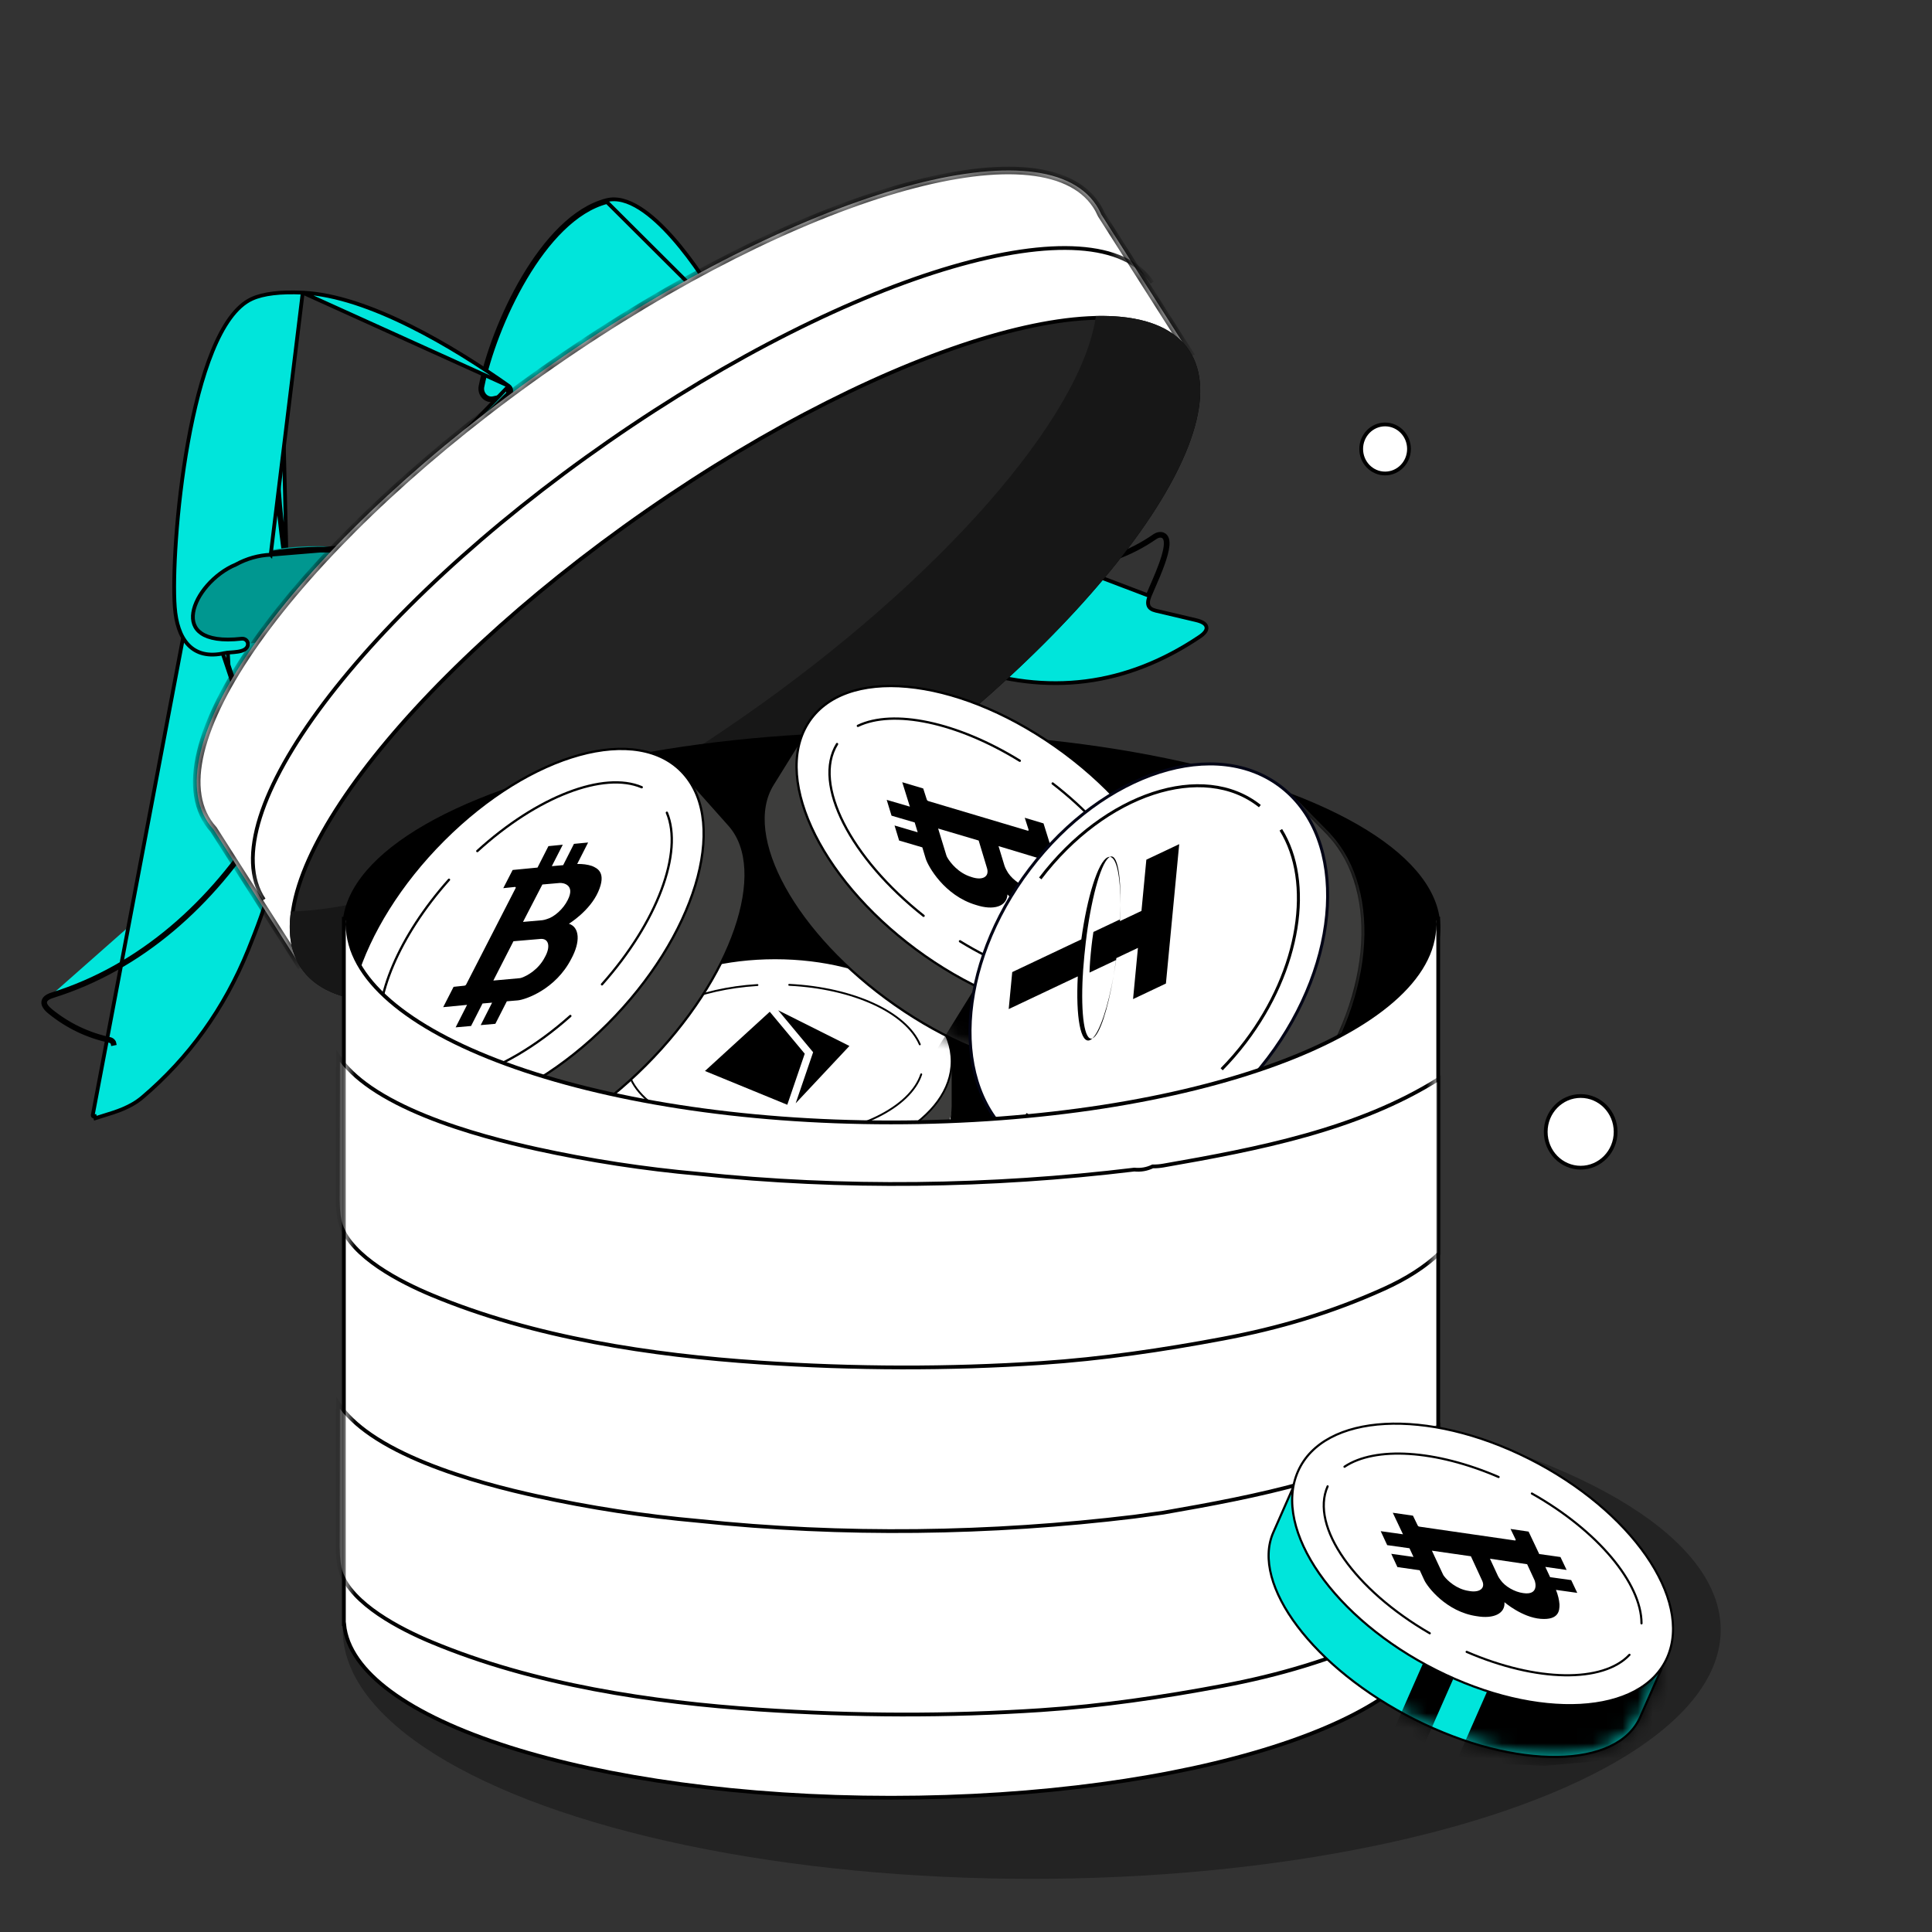 <svg width="128" height="128" viewBox="0 0 128 128" fill="none" xmlns="http://www.w3.org/2000/svg">
<rect x="0" y="0" width="128" height="128" fill="#333333" stroke="none"/>
<ellipse cx="68.355" cy="107.982" rx="45.646" ry="16.497" fill="#232323"/>
<path d="M14.359 30.465L14.365 30.456C14.63 30.079 15.536 28.858 16.456 27.726C16.915 27.159 17.38 26.613 17.771 26.204C17.966 26 18.145 25.828 18.297 25.704C18.373 25.642 18.445 25.591 18.51 25.553C18.573 25.518 18.64 25.489 18.705 25.484C18.762 25.478 18.817 25.495 18.861 25.53C18.905 25.564 18.935 25.613 18.952 25.663C18.969 25.714 18.975 25.77 18.972 25.825C18.968 25.879 18.956 25.934 18.934 25.985M14.359 30.465L6.171 73.741C6.113 73.933 6.151 74.006 6.284 73.961L6.318 74.083C6.318 74.083 6.318 74.083 6.318 74.083C6.479 74.031 6.642 73.981 6.805 73.931C7.715 73.653 8.646 73.368 9.426 72.707L9.426 72.707C12.524 70.077 14.864 66.819 16.444 62.934L16.333 62.886L16.444 62.934C16.978 61.62 17.617 59.94 18.095 58.188C18.573 56.437 18.893 54.605 18.782 52.989C18.733 52.27 18.789 51.625 18.945 51.052L18.945 51.052C20.031 47.029 19.735 44.201 19.241 39.467C19.208 39.147 19.174 38.818 19.139 38.48L19.139 38.48C19.063 37.745 18.97 37.013 18.878 36.281C18.567 33.808 18.256 31.339 18.561 28.803L18.563 28.786L18.561 28.77C18.435 27.807 18.559 26.879 18.934 25.985M14.359 30.465L14.354 30.476C12.213 35.007 13.493 39.626 15.025 44.099L15.025 44.099C16.093 47.208 16.933 50.321 17.548 53.438M14.359 30.465L15.14 44.053C16.209 47.168 17.052 50.287 17.667 53.41M18.934 25.985C18.934 25.985 18.934 25.985 18.934 25.985L18.823 25.935M18.934 25.985C18.934 25.985 18.934 25.985 18.934 25.985L18.823 25.935M18.823 25.935C18.838 25.899 18.848 25.859 18.85 25.819C18.853 25.779 18.848 25.741 18.837 25.709C18.826 25.676 18.809 25.65 18.787 25.633C18.765 25.616 18.74 25.608 18.713 25.611L19.018 38.496C18.942 37.768 18.85 37.04 18.759 36.311C18.447 33.834 18.133 31.344 18.44 28.79C18.311 27.803 18.439 26.852 18.823 25.935ZM3.462 65.872C3.297 65.923 3.16 65.986 3.06 66.063C2.957 66.142 2.884 66.244 2.868 66.371C2.852 66.495 2.895 66.615 2.969 66.725C3.042 66.836 3.153 66.95 3.296 67.066L3.297 67.066C4.469 68.014 5.787 68.646 7.25 68.961L7.251 68.961C7.288 68.969 7.324 68.984 7.356 69.004C7.387 69.025 7.413 69.05 7.432 69.077C7.45 69.104 7.461 69.131 7.466 69.157L7.586 69.132C7.578 69.085 7.559 69.04 7.53 69C7.502 68.959 7.465 68.923 7.421 68.895C7.377 68.867 7.328 68.847 7.277 68.836C5.832 68.525 4.531 67.9 3.372 66.964C2.82 66.515 2.861 66.192 3.494 65.994M3.462 65.872C3.462 65.872 3.462 65.872 3.462 65.872L3.494 65.994M3.462 65.872L3.494 65.994M3.462 65.872C9.3 64.05 14.029 59.81 17.369 54.428L17.37 54.428C17.459 54.285 17.521 54.124 17.552 53.954C17.583 53.784 17.581 53.609 17.548 53.438M3.494 65.994C9.366 64.162 14.118 59.899 17.471 54.497C17.57 54.339 17.638 54.162 17.672 53.975C17.706 53.789 17.704 53.596 17.667 53.41M17.548 53.438L17.667 53.41M17.548 53.438C17.548 53.438 17.548 53.438 17.548 53.438L17.667 53.41" fill="#00E5DB" stroke="black" stroke-width="0.25"/>
<path d="M32.687 26.38L32.715 26.502C33.24 26.381 33.897 26.246 34.641 26.093C36.417 25.729 38.689 25.263 40.846 24.64C42.378 24.197 43.859 23.674 45.072 23.047C46.282 22.422 47.243 21.686 47.712 20.81L47.712 20.809C47.757 20.725 47.779 20.63 47.778 20.533C47.777 20.437 47.753 20.342 47.707 20.257L47.707 20.256C47.152 19.233 45.955 17.323 44.565 15.751C43.871 14.965 43.124 14.259 42.38 13.791C41.639 13.325 40.882 13.084 40.179 13.266C38.025 13.822 36.136 15.928 34.694 18.359C33.248 20.797 32.233 23.596 31.838 25.59C31.813 25.715 31.818 25.845 31.852 25.968C31.887 26.09 31.95 26.203 32.036 26.294C32.123 26.385 32.231 26.453 32.35 26.489C32.469 26.526 32.595 26.53 32.716 26.502L32.687 26.38ZM32.687 26.38C33.217 26.258 33.877 26.122 34.623 25.969C38.919 25.088 46.067 23.622 47.602 20.751L40.211 13.387C36.003 14.472 32.744 21.656 31.961 25.615C31.939 25.721 31.943 25.83 31.972 25.934C32.002 26.037 32.055 26.131 32.127 26.208C32.199 26.284 32.288 26.34 32.386 26.37C32.484 26.4 32.588 26.403 32.687 26.38Z" fill="#00E5DB" stroke="black" stroke-width="0.25"/>
<path d="M12.699 40.743C12.7 36.378 19.778 35.994 22.219 36.244L17.337 42.493C16.361 42.743 12.699 43.243 12.699 40.743Z" fill="#009790"/>
<path d="M17.934 36.752L17.933 36.751C17.119 36.79 16.352 37.006 15.629 37.401L15.618 37.407L15.617 37.406C14.905 37.705 14.246 38.207 13.741 38.782C13.236 39.359 12.894 40 12.803 40.575C12.712 41.143 12.866 41.638 13.341 41.962C13.829 42.295 14.677 42.467 16.013 42.316L16.014 42.316C16.064 42.31 16.115 42.315 16.163 42.329C16.212 42.343 16.257 42.367 16.296 42.399C16.335 42.431 16.367 42.471 16.389 42.516C16.412 42.562 16.424 42.611 16.425 42.662L16.425 42.664C16.427 42.843 16.326 42.965 16.194 43.042C16.068 43.115 15.905 43.154 15.745 43.178C15.592 43.202 15.429 43.213 15.284 43.224L15.257 43.225C15.1 43.237 14.974 43.247 14.89 43.266L14.89 43.267C13.81 43.519 13.011 43.293 12.466 42.715C11.929 42.146 11.66 41.259 11.581 40.23C11.432 38.299 11.669 33.673 12.456 29.3C12.849 27.113 13.381 24.982 14.074 23.279C14.42 22.427 14.808 21.679 15.242 21.083C15.675 20.488 16.158 20.039 16.697 19.795L16.697 19.795C17.454 19.453 18.578 19.322 20.056 19.389L17.934 36.752ZM17.934 36.752L17.947 36.749M17.934 36.752L17.947 36.749M17.947 36.749C19.579 36.491 21.223 36.416 22.877 36.526L22.879 36.526C22.968 36.53 23.059 36.509 23.145 36.47C23.231 36.43 23.313 36.372 23.387 36.301L23.387 36.3M17.947 36.749L23.387 36.3M23.3 36.211C23.235 36.274 23.164 36.323 23.093 36.356C23.021 36.389 22.951 36.404 22.885 36.401C21.221 36.291 19.569 36.366 17.928 36.626L23.3 36.211ZM23.3 36.211L33.663 26.083M23.3 36.211L33.663 26.083M23.387 36.3L33.749 26.173C33.749 26.173 33.75 26.173 33.75 26.173C33.791 26.133 33.823 26.084 33.843 26.031C33.864 25.977 33.872 25.919 33.868 25.862C33.864 25.804 33.848 25.748 33.82 25.698C33.792 25.648 33.754 25.604 33.707 25.571M23.387 36.3L33.707 25.571M33.707 25.571C31.892 24.286 29.57 22.791 27.158 21.593C24.749 20.395 22.24 19.488 20.056 19.389L33.707 25.571ZM33.663 26.083C33.691 26.056 33.713 26.023 33.727 25.986C33.741 25.95 33.746 25.91 33.744 25.87C33.741 25.831 33.73 25.793 33.711 25.758C33.692 25.724 33.666 25.695 33.635 25.673L33.663 26.083Z" fill="#00E5DB" stroke="black" stroke-width="0.25"/>
<path d="M71.113 37.566C73.084 37.4 74.897 36.746 76.551 35.607C76.63 35.553 76.713 35.517 76.795 35.502C76.876 35.487 76.953 35.494 77.018 35.522C77.64 35.79 76.776 37.764 76.278 38.9C76.183 39.117 76.102 39.303 76.047 39.441L71.113 37.566ZM76.1 40.143C76.036 39.998 76.043 39.786 76.163 39.487C76.215 39.355 76.295 39.173 76.389 38.959C76.591 38.498 76.857 37.889 77.057 37.32C77.204 36.902 77.321 36.491 77.352 36.16C77.367 35.995 77.362 35.84 77.323 35.71C77.282 35.577 77.202 35.465 77.068 35.407L77.068 35.407L77.067 35.407C76.976 35.368 76.874 35.361 76.772 35.379C76.671 35.398 76.571 35.441 76.481 35.504L76.48 35.504C74.844 36.631 73.052 37.277 71.102 37.442L71.102 37.442C70.988 37.452 70.882 37.469 70.791 37.494C70.704 37.519 70.623 37.552 70.566 37.6C70.565 37.6 70.565 37.601 70.565 37.601L63.679 43.324L63.679 43.324C63.59 43.399 63.519 43.475 63.475 43.555C63.429 43.637 63.408 43.727 63.432 43.82C63.455 43.91 63.516 43.982 63.592 44.039C63.668 44.095 63.767 44.142 63.883 44.183C69.414 46.112 74.61 45.451 79.46 42.199L79.461 42.199C79.62 42.092 79.745 41.986 79.826 41.882C79.907 41.778 79.956 41.659 79.929 41.534C79.902 41.411 79.809 41.32 79.693 41.253C79.576 41.184 79.419 41.129 79.226 41.084L79.226 41.084L76.575 40.459L76.575 40.459C76.305 40.395 76.161 40.283 76.1 40.143Z" fill="#00E5DB" stroke="black" stroke-width="0.25"/>
<mask id="path-7-inside-1_623_19020" fill="white">
<path fill-rule="evenodd" clip-rule="evenodd" d="M14.148 54.958L19.814 63.844L25.135 58.752L23.782 56.304C30.733 54.944 40.23 50.584 49.772 43.955C58.287 38.04 65.148 31.491 69.23 25.808L69.778 26.864L78.785 23.37L72.963 14.213C72.867 13.993 72.753 13.783 72.621 13.583C68.988 8.1 52.868 12.807 36.616 24.098C20.364 35.388 10.134 48.986 13.767 54.47C13.882 54.643 14.009 54.806 14.148 54.958Z"/>
</mask>
<path fill-rule="evenodd" clip-rule="evenodd" d="M14.148 54.958L19.814 63.844L25.135 58.752L23.782 56.304C30.733 54.944 40.23 50.584 49.772 43.955C58.287 38.04 65.148 31.491 69.23 25.808L69.778 26.864L78.785 23.37L72.963 14.213C72.867 13.993 72.753 13.783 72.621 13.583C68.988 8.1 52.868 12.807 36.616 24.098C20.364 35.388 10.134 48.986 13.767 54.47C13.882 54.643 14.009 54.806 14.148 54.958Z" fill="white"/>
<path d="M19.814 63.844L19.983 64.026L19.766 64.234L19.606 63.983L19.814 63.844ZM14.148 54.958L14.331 54.786L14.345 54.801L14.357 54.819L14.148 54.958ZM25.135 58.752L25.352 58.627L25.446 58.798L25.303 58.934L25.135 58.752ZM23.782 56.304L23.566 56.43L23.396 56.124L23.739 56.057L23.782 56.304ZM49.772 43.955L49.634 43.748L49.772 43.955ZM69.23 25.808L69.03 25.662L69.265 25.334L69.449 25.688L69.23 25.808ZM69.778 26.864L69.864 27.099L69.659 27.178L69.558 26.984L69.778 26.864ZM78.785 23.37L78.995 23.231L79.161 23.492L78.871 23.605L78.785 23.37ZM72.963 14.213L72.754 14.352L72.744 14.336L72.736 14.318L72.963 14.213ZM72.621 13.583L72.415 13.726L72.415 13.726L72.621 13.583ZM36.616 24.098L36.478 23.891L36.616 24.098ZM13.767 54.47L13.974 54.327L13.974 54.327L13.767 54.47ZM19.606 63.983L13.939 55.097L14.357 54.819L20.023 63.705L19.606 63.983ZM25.303 58.934L19.983 64.026L19.646 63.662L24.966 58.57L25.303 58.934ZM23.999 56.178L25.352 58.627L24.918 58.878L23.566 56.43L23.999 56.178ZM23.739 56.057C30.644 54.706 40.108 50.366 49.634 43.748L49.91 44.162C40.351 50.803 30.822 55.182 23.826 56.551L23.739 56.057ZM49.634 43.748C58.132 37.844 64.97 31.315 69.03 25.662L69.429 25.954C65.327 31.668 58.441 38.236 49.91 44.162L49.634 43.748ZM69.449 25.688L69.998 26.744L69.558 26.984L69.01 25.928L69.449 25.688ZM69.693 26.629L78.7 23.134L78.871 23.605L69.864 27.099L69.693 26.629ZM78.576 23.508L72.754 14.352L73.172 14.075L78.995 23.231L78.576 23.508ZM72.736 14.318C72.646 14.111 72.539 13.913 72.415 13.726L72.828 13.44C72.968 13.652 73.089 13.875 73.19 14.109L72.736 14.318ZM72.415 13.726C71.566 12.445 69.968 11.727 67.728 11.576C65.492 11.425 62.659 11.845 59.416 12.792C52.933 14.685 44.864 18.671 36.754 24.305L36.478 23.891C44.62 18.234 52.738 14.22 59.285 12.308C62.558 11.353 65.453 10.918 67.768 11.074C70.081 11.229 71.86 11.979 72.828 13.44L72.415 13.726ZM36.754 24.305C28.644 29.939 22.046 36.143 17.931 41.612C15.873 44.348 14.445 46.888 13.755 49.072C13.064 51.259 13.125 53.046 13.974 54.327L13.56 54.612C12.592 53.151 12.57 51.182 13.283 48.925C13.997 46.664 15.461 44.071 17.538 41.31C21.694 35.787 28.336 29.547 36.478 23.891L36.754 24.305ZM13.974 54.327C14.081 54.489 14.2 54.642 14.331 54.786L13.964 55.131C13.817 54.969 13.682 54.796 13.56 54.612L13.974 54.327Z" fill="black" mask="url(#path-7-inside-1_623_19020)"/>
<mask id="mask0_623_19020" style="mask-type:alpha" maskUnits="userSpaceOnUse" x="13" y="11" width="66" height="53">
<mask id="path-9-inside-2_623_19020" fill="white">
<path fill-rule="evenodd" clip-rule="evenodd" d="M14.148 54.958L19.814 63.844L25.135 58.752L23.782 56.304C30.733 54.944 40.23 50.584 49.772 43.955C58.287 38.04 65.148 31.491 69.23 25.808L69.778 26.863L78.785 23.369L72.963 14.213C72.867 13.993 72.753 13.783 72.621 13.583C68.988 8.1 52.868 12.807 36.616 24.098C20.364 35.388 10.134 48.986 13.767 54.47C13.882 54.643 14.009 54.805 14.148 54.958Z"/>
</mask>
<path fill-rule="evenodd" clip-rule="evenodd" d="M14.148 54.958L19.814 63.844L25.135 58.752L23.782 56.304C30.733 54.944 40.23 50.584 49.772 43.955C58.287 38.04 65.148 31.491 69.23 25.808L69.778 26.863L78.785 23.369L72.963 14.213C72.867 13.993 72.753 13.783 72.621 13.583C68.988 8.1 52.868 12.807 36.616 24.098C20.364 35.388 10.134 48.986 13.767 54.47C13.882 54.643 14.009 54.805 14.148 54.958Z" fill="white"/>
<path d="M19.814 63.844L19.983 64.026L19.766 64.234L19.606 63.983L19.814 63.844ZM14.148 54.958L14.331 54.786L14.345 54.801L14.357 54.819L14.148 54.958ZM25.135 58.752L25.352 58.627L25.446 58.798L25.303 58.934L25.135 58.752ZM23.782 56.304L23.566 56.43L23.396 56.124L23.739 56.057L23.782 56.304ZM49.772 43.955L49.634 43.748L49.772 43.955ZM69.23 25.808L69.03 25.662L69.265 25.334L69.449 25.688L69.23 25.808ZM69.778 26.863L69.864 27.099L69.659 27.178L69.558 26.983L69.778 26.863ZM78.785 23.369L78.995 23.231L79.161 23.492L78.871 23.605L78.785 23.369ZM72.963 14.213L72.754 14.352L72.743 14.336L72.736 14.318L72.963 14.213ZM72.621 13.583L72.415 13.726L72.415 13.726L72.621 13.583ZM36.616 24.098L36.478 23.891L36.616 24.098ZM13.767 54.47L13.974 54.327L13.974 54.327L13.767 54.47ZM19.606 63.983L13.939 55.097L14.357 54.819L20.023 63.705L19.606 63.983ZM25.303 58.934L19.983 64.026L19.646 63.662L24.966 58.57L25.303 58.934ZM23.999 56.178L25.352 58.627L24.918 58.878L23.566 56.43L23.999 56.178ZM23.739 56.057C30.644 54.706 40.108 50.365 49.634 43.748L49.91 44.162C40.351 50.803 30.822 55.182 23.826 56.551L23.739 56.057ZM49.634 43.748C58.132 37.844 64.97 31.315 69.03 25.662L69.429 25.954C65.327 31.668 58.441 38.235 49.91 44.162L49.634 43.748ZM69.449 25.688L69.998 26.743L69.558 26.983L69.01 25.928L69.449 25.688ZM69.693 26.628L78.7 23.134L78.871 23.605L69.864 27.099L69.693 26.628ZM78.576 23.508L72.754 14.352L73.172 14.074L78.995 23.231L78.576 23.508ZM72.736 14.318C72.646 14.11 72.539 13.913 72.415 13.726L72.828 13.44C72.968 13.652 73.089 13.875 73.19 14.109L72.736 14.318ZM72.415 13.726C71.566 12.445 69.968 11.727 67.728 11.576C65.492 11.425 62.659 11.845 59.416 12.792C52.933 14.685 44.864 18.671 36.754 24.305L36.478 23.891C44.62 18.234 52.738 14.22 59.285 12.308C62.558 11.352 65.453 10.918 67.768 11.074C70.081 11.229 71.86 11.979 72.828 13.44L72.415 13.726ZM36.754 24.305C28.644 29.939 22.046 36.143 17.931 41.612C15.873 44.348 14.445 46.888 13.755 49.072C13.064 51.259 13.125 53.046 13.974 54.327L13.56 54.612C12.592 53.151 12.57 51.182 13.283 48.925C13.997 46.664 15.461 44.071 17.538 41.31C21.694 35.787 28.336 29.547 36.478 23.891L36.754 24.305ZM13.974 54.327C14.081 54.489 14.2 54.642 14.331 54.786L13.964 55.131C13.817 54.969 13.682 54.796 13.56 54.612L13.974 54.327Z" fill="black" mask="url(#path-9-inside-2_623_19020)"/>
</mask>
<g mask="url(#mask0_623_19020)">
<path d="M76.338 18.719C72.706 13.235 56.586 17.943 40.334 29.233C24.081 40.524 13.851 54.122 17.484 59.605" stroke="black" stroke-width="0.25"/>
</g>
<path d="M78.681 23.289C77.803 21.964 76.159 21.238 73.901 21.085C71.645 20.933 68.797 21.357 65.546 22.306C59.047 24.204 50.966 28.197 42.848 33.836C34.73 39.476 28.12 45.689 23.995 51.172C21.933 53.914 20.496 56.467 19.8 58.67C19.103 60.875 19.155 62.707 20.033 64.033C20.911 65.358 22.555 66.084 24.813 66.237C27.069 66.389 29.917 65.965 33.167 65.016C39.667 63.118 47.748 59.125 55.866 53.486C63.984 47.846 70.594 41.633 74.718 36.15C76.781 33.408 78.218 30.855 78.914 28.652C79.611 26.447 79.559 24.615 78.681 23.289Z" fill="#232323"/>
<path d="M78.681 23.289C77.803 21.964 76.159 21.238 73.901 21.085C71.645 20.933 68.797 21.357 65.546 22.306C59.047 24.204 50.966 28.197 42.848 33.836C34.73 39.476 28.12 45.689 23.995 51.172C21.933 53.914 20.496 56.467 19.8 58.67C19.103 60.875 19.155 62.707 20.033 64.033C20.911 65.358 22.555 66.084 24.813 66.237C27.069 66.389 29.917 65.965 33.167 65.016C39.667 63.118 47.748 59.125 55.866 53.486C63.984 47.846 70.594 41.633 74.718 36.15C76.781 33.408 78.218 30.855 78.914 28.652C79.611 26.447 79.559 24.615 78.681 23.289Z" fill="#232323"/>
<path d="M78.681 23.289C77.803 21.964 76.159 21.238 73.901 21.085C71.645 20.933 68.797 21.357 65.546 22.306C59.047 24.204 50.966 28.197 42.848 33.836C34.73 39.476 28.12 45.689 23.995 51.172C21.933 53.914 20.496 56.467 19.8 58.67C19.103 60.875 19.155 62.707 20.033 64.033C20.911 65.358 22.555 66.084 24.813 66.237C27.069 66.389 29.917 65.965 33.167 65.016C39.667 63.118 47.748 59.125 55.866 53.486C63.984 47.846 70.594 41.633 74.718 36.15C76.781 33.408 78.218 30.855 78.914 28.652C79.611 26.447 79.559 24.615 78.681 23.289Z" fill="#232323"/>
<path d="M78.681 23.289C77.803 21.964 76.159 21.238 73.901 21.085C71.645 20.933 68.797 21.357 65.546 22.306C59.047 24.204 50.966 28.197 42.848 33.836C34.73 39.476 28.12 45.689 23.995 51.172C21.933 53.914 20.496 56.467 19.8 58.67C19.103 60.875 19.155 62.707 20.033 64.033C20.911 65.358 22.555 66.084 24.813 66.237C27.069 66.389 29.917 65.965 33.167 65.016C39.667 63.118 47.748 59.125 55.866 53.486C63.984 47.846 70.594 41.633 74.718 36.15C76.781 33.408 78.218 30.855 78.914 28.652C79.611 26.447 79.559 24.615 78.681 23.289Z" stroke="black" stroke-width="0.25"/>
<path fill-rule="evenodd" clip-rule="evenodd" d="M72.607 20.933C75.544 20.866 77.71 21.597 78.784 23.218C82.417 28.701 72.187 42.299 55.935 53.59C39.683 64.88 23.563 69.588 19.93 64.105C19.272 63.112 19.069 61.853 19.273 60.39C26.272 60.23 37.654 55.543 49.101 47.591C62.411 38.345 71.681 27.551 72.607 20.933Z" fill="#171717"/>
<ellipse cx="59.056" cy="61.49" rx="36.371" ry="12.998" fill="black"/>
<path d="M107.04 74.987C107.04 76.302 106 77.362 104.724 77.362C103.448 77.362 102.408 76.302 102.408 74.987C102.408 73.673 103.448 72.613 104.724 72.613C106 72.613 107.04 73.673 107.04 74.987Z" fill="white" stroke="black" stroke-width="0.25"/>
<path d="M93.35 29.745C93.35 30.646 92.638 31.37 91.766 31.37C90.894 31.37 90.182 30.646 90.182 29.745C90.182 28.845 90.894 28.12 91.766 28.12C92.638 28.12 93.35 28.845 93.35 29.745Z" fill="white" stroke="black" stroke-width="0.25"/>
<path d="M66.108 53.491C66.108 54.017 65.692 54.441 65.181 54.441C64.671 54.441 64.255 54.017 64.255 53.491C64.255 52.965 64.671 52.541 65.181 52.541C65.692 52.541 66.108 52.965 66.108 53.491Z" fill="white" stroke="black" stroke-width="0.1"/>
<path d="M39.656 77.952C39.656 81.536 44.867 84.523 51.353 84.523C57.839 84.523 63.049 81.536 63.049 77.952V74.606H39.656V77.952Z" fill="black"/>
<path d="M39.768 76.788C39.768 80.135 44.953 82.924 51.409 82.924C57.865 82.924 63.05 80.135 63.05 76.788V73.664H39.768V76.788Z" fill="black"/>
<mask id="mask1_623_19020" style="mask-type:luminance" maskUnits="userSpaceOnUse" x="39" y="73" width="25" height="10">
<path d="M39.766 76.789C39.766 80.136 44.951 82.925 51.407 82.925C57.863 82.925 63.048 80.136 63.048 76.789V73.666H39.766V76.789Z" fill="white"/>
</mask>
<g mask="url(#mask1_623_19020)">
<path d="M54.584 78.686V84.04L59.241 81.921L64.215 78.797L63.791 71.323L61.04 72.884L54.584 78.686Z" fill="black"/>
</g>
<mask id="mask2_623_19020" style="mask-type:luminance" maskUnits="userSpaceOnUse" x="39" y="73" width="25" height="10">
<path d="M39.766 76.789C39.766 80.136 44.951 82.925 51.407 82.925C57.863 82.925 63.048 80.136 63.048 76.789V73.666H39.766V76.789Z" fill="white"/>
</mask>
<g mask="url(#mask2_623_19020)">
<path d="M52.465 79.243V83.817H50.56V78.797L52.465 79.243Z" fill="black"/>
</g>
<path d="M39.768 76.788C39.768 80.135 44.953 82.924 51.409 82.924C57.865 82.924 63.05 80.135 63.05 76.788V73.664H39.768V76.788Z" stroke="black" stroke-width="0.124" stroke-miterlimit="10" stroke-linecap="round" stroke-linejoin="round"/>
<path d="M51.353 80.619C57.812 80.619 63.049 77.566 63.049 73.801C63.049 70.035 57.812 66.983 51.353 66.983C44.893 66.983 39.656 70.035 39.656 73.801C39.656 77.566 44.893 80.619 51.353 80.619Z" fill="white" stroke="black" stroke-width="0.124" stroke-miterlimit="10" stroke-linecap="round" stroke-linejoin="round"/>
<path d="M41.527 73.801C41.527 76.403 45.308 78.549 50.183 78.848M60.94 72.685C60.023 70.568 56.552 68.95 52.288 68.741M50.183 68.754C46.277 68.994 43.075 70.418 41.955 72.313M52.522 78.848C56.843 78.583 60.304 76.867 61.035 74.669" stroke="black" stroke-width="0.124" stroke-miterlimit="10" stroke-linecap="round" stroke-linejoin="round"/>
<path d="M47.254 73.513C47.185 73.537 47.145 73.551 47.087 73.502L46.631 73.129L45.515 73.517L46.53 74.363L45.299 74.796L45.951 75.348L47.182 74.915L47.587 75.259L46.358 75.691L46.977 76.216L48.209 75.784L48.674 76.18C48.986 76.442 50.528 77.234 52.209 76.648C52.677 76.5 53.043 76.274 53.249 76.007C53.454 75.741 53.487 75.449 53.341 75.179C53.341 75.179 54.594 75.498 55.597 75.077C56.6 74.657 56.39 74.123 56.256 73.82C56.135 73.59 55.964 73.369 55.747 73.162L56.923 72.749L56.321 72.246L55.157 72.657L54.677 72.252L55.854 71.841L55.243 71.334L54.07 71.746L53.012 70.865L52.012 71.21L52.498 71.609C52.568 71.668 52.511 71.688 52.473 71.701L47.254 73.513ZM53.669 72.6L54.404 73.223C54.53 73.331 54.972 73.911 54.115 74.204C53.883 74.288 53.607 74.327 53.335 74.313C53.063 74.299 52.813 74.233 52.632 74.127C52.553 74.087 52.481 74.043 52.42 73.995L51.609 73.307L53.669 72.6ZM50.561 73.689L51.707 74.666C51.788 74.737 51.839 74.817 51.859 74.901C51.879 74.985 51.866 75.07 51.821 75.153C51.777 75.235 51.701 75.313 51.6 75.381C51.498 75.448 51.372 75.505 51.23 75.547C50.551 75.783 49.891 75.58 49.623 75.446C49.582 75.427 49.547 75.405 49.517 75.381L48.404 74.441L50.561 73.689Z" fill="black"/>
<path d="M39.768 73.295C39.768 76.642 44.953 79.431 51.409 79.431C57.865 79.431 63.05 76.642 63.05 73.295V70.171H39.768V73.295Z" fill="#3D3D3C"/>
<path d="M51.353 77.126C57.812 77.126 63.049 74.073 63.049 70.308C63.049 66.542 57.812 63.49 51.353 63.49C44.893 63.49 39.656 66.542 39.656 70.308C39.656 74.073 44.893 77.126 51.353 77.126Z" fill="white" stroke="black" stroke-width="0.124" stroke-miterlimit="10" stroke-linecap="round" stroke-linejoin="round"/>
<path d="M41.527 70.308C41.527 72.91 45.308 75.056 50.183 75.355M60.94 69.192C60.023 67.075 56.552 65.457 52.288 65.248M50.183 65.261C46.277 65.501 43.075 66.925 41.955 68.82M52.522 75.355C56.843 75.09 60.304 73.374 61.035 71.176" stroke="black" stroke-width="0.124" stroke-miterlimit="10" stroke-linecap="round" stroke-linejoin="round"/>
<path fill-rule="evenodd" clip-rule="evenodd" d="M56.275 69.299L56.276 69.298L51.556 66.933L53.872 69.714L53.871 69.715L52.716 73.096L56.275 69.299ZM50.244 70.343L46.705 70.956L50.999 67.031L53.316 69.811L53.316 69.811L52.16 73.192L52.16 73.192L52.159 73.193L46.705 70.956L50.244 70.343L50.244 70.343L50.244 70.343Z" fill="black"/>
<path d="M51.191 51.97C49.078 55.371 52.657 61.94 59.304 66.588C65.95 71.236 73.049 72.135 75.162 68.733L77.133 65.558L53.162 48.795L51.191 51.97Z" fill="#3D3D3C"/>
<mask id="mask3_623_19020" style="mask-type:luminance" maskUnits="userSpaceOnUse" x="50" y="48" width="28" height="23">
<path d="M51.187 51.971C49.074 55.373 52.653 61.941 59.299 66.589C65.945 71.237 73.044 72.136 75.157 68.734L77.129 65.559L53.158 48.796L51.187 51.971Z" fill="white"/>
</mask>
<g mask="url(#mask3_623_19020)">
<path d="M65.192 64.487L61.792 69.969L67.959 71.175L75.091 71.583L79.399 63.623L75.558 63.228L65.192 64.487Z" fill="black"/>
</g>
<path d="M51.191 51.97C49.078 55.371 52.657 61.94 59.304 66.588C65.95 71.236 73.049 72.135 75.162 68.733L77.133 65.558L53.162 48.795L51.191 51.97Z" stroke="black" stroke-width="0.153" stroke-miterlimit="10" stroke-linecap="round" stroke-linejoin="round"/>
<path d="M61.274 63.326C67.935 67.989 75.263 68.659 77.642 64.824C80.021 60.989 76.551 54.1 69.89 49.437C63.23 44.775 55.901 44.104 53.522 47.939C51.143 51.774 54.614 58.663 61.274 63.326Z" fill="white" stroke="black" stroke-width="0.153" stroke-miterlimit="10" stroke-linecap="round" stroke-linejoin="round"/>
<path d="M55.457 49.295C53.814 51.944 56.355 56.854 61.19 60.675M76.168 62.162C76.56 59.346 74.005 55.196 69.742 51.908M67.564 50.402C63.388 47.829 59.188 46.969 56.837 48.09M63.601 62.362C68.221 65.209 72.871 65.96 75.013 64.249" stroke="black" stroke-width="0.153" stroke-miterlimit="10" stroke-linecap="round" stroke-linejoin="round"/>
<path d="M61.56 53.09C61.475 53.065 61.425 53.05 61.397 52.957L61.165 52.238L59.776 51.824L60.281 53.442L58.746 52.992L59.066 54.04L60.601 54.49L60.799 55.141L59.266 54.691L59.569 55.688L61.106 56.14L61.332 56.889C61.485 57.389 62.566 59.336 64.66 59.956C65.233 60.144 65.751 60.178 66.13 60.051C66.509 59.925 66.727 59.647 66.748 59.261C66.748 59.261 67.831 60.506 69.125 60.803C70.419 61.1 70.541 60.393 70.595 59.981C70.616 59.655 70.58 59.302 70.489 58.929L71.955 59.359L71.655 58.399L70.203 57.975L69.967 57.205L71.433 57.639L71.127 56.667L69.663 56.238L69.136 54.552L67.892 54.179L68.139 54.948C68.174 55.06 68.103 55.039 68.055 55.025L61.56 53.09ZM68.714 56.829L69.073 58.012C69.135 58.215 69.222 59.139 68.157 58.817C67.867 58.735 67.559 58.572 67.289 58.359C67.019 58.146 66.805 57.896 66.686 57.654C66.629 57.555 66.585 57.457 66.552 57.362L66.155 56.057L68.714 56.829ZM64.84 55.688L65.397 57.536C65.435 57.669 65.437 57.789 65.405 57.891C65.372 57.992 65.305 58.071 65.207 58.124C65.109 58.177 64.983 58.202 64.836 58.198C64.689 58.194 64.524 58.161 64.352 58.101C63.506 57.85 62.958 57.156 62.768 56.822C62.739 56.773 62.716 56.724 62.701 56.677L62.154 54.892L64.84 55.688Z" fill="black"/>
<mask id="path-39-inside-3_623_19020" fill="white">
<path fill-rule="evenodd" clip-rule="evenodd" d="M69.109 77.596C69.249 77.727 69.394 77.852 69.544 77.972C73.94 81.474 81.491 79.065 86.41 72.59C91.013 66.533 91.68 59.063 88.146 55.258C88.144 55.256 88.147 55.253 88.149 55.254C88.152 55.255 88.154 55.252 88.152 55.249L85.993 53.058C85.868 52.932 85.661 53.074 85.73 53.238C85.787 53.374 85.646 53.515 85.509 53.462C81.055 51.714 74.775 54.269 70.491 59.908C66.778 64.795 65.626 70.601 67.175 74.66C67.22 74.777 67.097 74.894 66.986 74.838C66.776 74.734 66.579 75.008 66.743 75.176L68.674 77.151C68.809 77.302 68.952 77.448 69.101 77.588L69.104 77.591C69.106 77.593 69.108 77.595 69.109 77.596Z"/>
</mask>
<path fill-rule="evenodd" clip-rule="evenodd" d="M69.109 77.596C69.249 77.727 69.394 77.852 69.544 77.972C73.94 81.474 81.491 79.065 86.41 72.59C91.013 66.533 91.68 59.063 88.146 55.258C88.144 55.256 88.147 55.253 88.149 55.254C88.152 55.255 88.154 55.252 88.152 55.249L85.993 53.058C85.868 52.932 85.661 53.074 85.73 53.238C85.787 53.374 85.646 53.515 85.509 53.462C81.055 51.714 74.775 54.269 70.491 59.908C66.778 64.795 65.626 70.601 67.175 74.66C67.22 74.777 67.097 74.894 66.986 74.838C66.776 74.734 66.579 75.008 66.743 75.176L68.674 77.151C68.809 77.302 68.952 77.448 69.101 77.588L69.104 77.591C69.106 77.593 69.108 77.595 69.109 77.596Z" fill="#3D3D3C"/>
<path d="M69.544 77.972L69.421 78.129L69.544 77.972ZM69.109 77.596L69.231 77.437L69.238 77.443L69.245 77.449L69.109 77.596ZM86.41 72.59L86.567 72.711L86.41 72.59ZM70.491 59.908L70.335 59.787L70.491 59.908ZM66.743 75.176L66.601 75.317L66.601 75.317L66.743 75.176ZM68.674 77.151L68.815 77.01L68.821 77.016L68.674 77.151ZM69.101 77.588L69.236 77.441L69.242 77.447L69.101 77.588ZM69.104 77.591L69.245 77.45L69.245 77.45L69.104 77.591ZM85.509 53.462L85.583 53.275L85.509 53.462ZM85.993 53.058L85.852 53.2L85.993 53.058ZM88.152 55.249L88.011 55.391L88.152 55.249ZM67.175 74.66L67.36 74.586L67.175 74.66ZM66.986 74.838L67.075 74.659L67.075 74.659L66.986 74.838ZM88.146 55.258L88.001 55.396L88.146 55.258ZM69.421 78.129C69.266 78.006 69.117 77.877 68.974 77.743L69.245 77.449C69.38 77.576 69.521 77.698 69.668 77.814L69.421 78.129ZM86.567 72.711C84.085 75.977 80.935 78.225 77.838 79.213C74.743 80.2 71.683 79.932 69.421 78.129L69.668 77.814C71.801 79.514 74.715 79.792 77.724 78.832C80.732 77.872 83.816 75.678 86.254 72.47L86.567 72.711ZM88.291 55.121C90.107 57.076 90.83 59.957 90.526 63.097C90.222 66.238 88.888 69.655 86.567 72.711L86.254 72.47C88.534 69.468 89.836 66.122 90.132 63.062C90.429 60.002 89.719 57.245 88.001 55.396L88.291 55.121ZM86.134 52.916L88.293 55.108L88.011 55.391L85.852 53.2L86.134 52.916ZM70.335 59.787C74.646 54.112 81.013 51.482 85.583 53.275L85.436 53.648C81.098 51.946 74.903 54.426 70.647 60.028L70.335 59.787ZM66.99 74.734C65.41 70.591 66.593 64.712 70.335 59.787L70.647 60.028C66.963 64.877 65.843 70.61 67.36 74.586L66.99 74.734ZM66.896 75.018C66.894 75.016 66.892 75.016 66.891 75.016C66.889 75.015 66.889 75.015 66.889 75.015C66.889 75.015 66.889 75.015 66.889 75.015C66.89 75.015 66.89 75.015 66.89 75.015C66.891 75.015 66.887 75.016 66.883 75.021C66.88 75.026 66.88 75.03 66.88 75.029C66.88 75.029 66.88 75.029 66.88 75.029C66.879 75.028 66.879 75.028 66.879 75.028C66.879 75.028 66.88 75.029 66.88 75.03C66.881 75.031 66.882 75.032 66.884 75.035L66.601 75.317C66.281 74.989 66.665 74.455 67.075 74.659L66.896 75.018ZM66.884 75.035L68.815 77.01L68.532 77.292L66.601 75.317L66.884 75.035ZM68.965 77.735C68.812 77.591 68.666 77.441 68.526 77.286L68.821 77.016C68.953 77.163 69.091 77.305 69.236 77.441L68.965 77.735ZM69.242 77.447L69.245 77.45L68.962 77.732L68.959 77.729L69.242 77.447ZM69.245 77.45C69.241 77.445 69.236 77.441 69.231 77.437L68.988 77.755C68.979 77.748 68.97 77.74 68.962 77.732L69.245 77.45ZM85.912 53.158C86.042 53.468 85.724 53.761 85.436 53.648L85.583 53.275C85.578 53.273 85.571 53.273 85.564 53.275C85.559 53.276 85.556 53.278 85.554 53.28C85.552 53.282 85.548 53.287 85.546 53.294C85.544 53.303 85.546 53.312 85.548 53.318L85.912 53.158ZM85.852 53.2C85.855 53.203 85.864 53.209 85.877 53.209C85.888 53.21 85.895 53.207 85.899 53.204C85.902 53.202 85.908 53.196 85.912 53.186C85.916 53.173 85.914 53.162 85.912 53.158L85.548 53.318C85.394 52.952 85.857 52.635 86.134 52.916L85.852 53.2ZM88.231 55.071C88.034 54.983 87.86 55.237 88.011 55.391L88.293 55.108C88.449 55.266 88.27 55.527 88.067 55.437L88.231 55.071ZM67.36 74.586C67.466 74.865 67.177 75.157 66.896 75.018L67.075 74.659C67.064 74.654 67.049 74.651 67.034 74.654C67.021 74.657 67.011 74.663 67.004 74.669C66.992 74.681 66.98 74.707 66.99 74.734L67.36 74.586ZM88.001 55.396C87.856 55.239 88.028 54.98 88.231 55.071L88.067 55.437C88.266 55.526 88.433 55.273 88.291 55.121L88.001 55.396Z" fill="black" mask="url(#path-39-inside-3_623_19020)"/>
<path d="M73.588 74.5L79.715 79.998L65.284 80.092L63.937 71.823L73.588 74.5Z" fill="black"/>
<path d="M77.784 74.385L81.548 77.926" stroke="black" stroke-width="0.199" stroke-linecap="square"/>
<path d="M68.23 57.561C65.781 60.784 64.454 64.404 64.284 67.65C64.114 70.897 65.1 73.758 67.266 75.484C69.432 77.209 72.383 77.485 75.414 76.518C78.445 75.551 81.546 73.343 83.995 70.121C86.443 66.898 87.77 63.277 87.941 60.031C88.111 56.785 87.124 53.923 84.958 52.198C82.792 50.472 79.841 50.197 76.81 51.164C73.78 52.131 70.678 54.338 68.23 57.561Z" fill="white" stroke="#030516" stroke-width="0.199"/>
<path fill-rule="evenodd" clip-rule="evenodd" d="M75.391 62.8L73.964 63.476L73.962 63.479C73.906 63.886 73.843 64.284 73.774 64.666C73.832 64.325 73.886 63.971 73.936 63.608L72.184 64.437C72.184 64.363 72.19 63.963 72.269 63.132C72.335 62.441 72.412 61.925 72.441 61.745L74.194 60.916C74.213 60.578 74.224 60.253 74.229 59.946C74.228 60.286 74.217 60.647 74.197 61.026L75.625 60.35L75.948 56.957L78.126 55.927L77.245 65.162L75.068 66.193L75.391 62.8ZM73.535 56.77C73.536 56.769 73.538 56.769 73.54 56.768C74.007 56.547 74.264 57.871 74.229 59.946C74.239 58.064 73.982 56.813 73.535 56.77ZM73.535 56.77C72.998 57.036 72.362 59.237 71.994 61.956L71.996 61.956C71.971 62.132 71.906 62.629 71.84 63.324C71.757 64.194 71.741 64.574 71.739 64.647L71.737 64.648L71.736 64.649C71.598 67.246 71.852 69.019 72.382 68.791C72.329 68.842 72.276 68.88 72.224 68.905C71.594 69.204 71.266 67.383 71.406 64.689L66.829 66.855L67.063 64.403L71.64 62.236C72.026 59.422 72.749 57.099 73.38 56.801C73.434 56.775 73.485 56.765 73.535 56.77ZM72.382 68.791C72.877 68.311 73.408 66.702 73.774 64.666C73.397 66.884 72.856 68.567 72.391 68.787C72.388 68.788 72.385 68.79 72.382 68.791Z" fill="black"/>
<path d="M68.919 58.197C73.202 52.561 79.716 50.416 83.469 53.406" stroke="black" stroke-width="0.199"/>
<path d="M67.961 73.816C70.539 75.87 74.42 75.501 77.986 73.241M84.859 54.976C87.01 58.433 86.159 64.222 82.51 69.025C82.013 69.678 81.487 70.285 80.938 70.842" stroke="black" stroke-width="0.199"/>
<path d="M27.459 75.536C30.124 78.529 36.992 76.374 42.776 70.587C48.56 64.799 50.985 57.656 48.32 54.663L45.832 51.87L24.971 72.743L27.459 75.536Z" fill="#3D3D3C"/>
<path d="M27.459 75.536C30.124 78.529 36.992 76.374 42.776 70.587C48.56 64.799 50.985 57.656 48.32 54.663L45.832 51.87L24.971 72.743L27.459 75.536Z" stroke="black" stroke-width="0.153" stroke-miterlimit="10" stroke-linecap="round" stroke-linejoin="round"/>
<path d="M40.246 67.848C46.035 62.056 48.296 54.63 45.296 51.263C42.297 47.895 35.172 49.86 29.384 55.652C23.595 61.444 21.334 68.87 24.334 72.237C27.333 75.605 34.458 73.64 40.246 67.848Z" fill="white" stroke="black" stroke-width="0.153" stroke-miterlimit="10" stroke-linecap="round" stroke-linejoin="round"/>
<path d="M26.011 70.559C28.084 72.886 33.181 71.416 37.787 67.312M42.517 52.156C40.009 51.085 35.61 52.749 31.623 56.386M29.747 58.285C26.438 62.001 24.703 66.147 25.209 68.845M39.883 65.215C43.544 61.104 45.278 56.467 44.182 53.845" stroke="black" stroke-width="0.153" stroke-miterlimit="10" stroke-linecap="round" stroke-linejoin="round"/>
<path d="M30.915 65.166C30.873 65.249 30.849 65.297 30.758 65.305L30.052 65.38L29.362 66.727L30.944 66.575L30.187 68.065L31.21 67.974L31.968 66.484L32.603 66.428L31.847 67.916L32.819 67.83L33.579 66.339L34.31 66.277C34.798 66.233 36.809 65.558 37.848 63.527C38.148 62.976 38.297 62.446 38.269 62.024C38.24 61.601 38.037 61.311 37.692 61.2C37.692 61.2 39.068 60.363 39.631 59.088C40.195 57.813 39.581 57.523 39.22 57.373C38.929 57.276 38.6 57.232 38.241 57.241L38.964 55.818L38.026 55.908L37.311 57.319L36.559 57.386L37.286 55.964L36.334 56.059L35.612 57.479L33.964 57.638L33.343 58.843L34.096 58.764C34.205 58.754 34.17 58.823 34.146 58.869L30.915 65.166ZM35.933 58.6L37.088 58.499C37.286 58.482 38.143 58.604 37.609 59.636C37.469 59.918 37.252 60.2 36.997 60.431C36.742 60.663 36.467 60.827 36.22 60.895C36.117 60.931 36.018 60.955 35.925 60.967L34.651 61.079L35.933 58.6ZM34.017 62.36L35.82 62.206C35.949 62.197 36.059 62.222 36.144 62.279C36.228 62.337 36.285 62.425 36.31 62.539C36.336 62.652 36.33 62.789 36.293 62.941C36.256 63.093 36.189 63.256 36.095 63.421C35.675 64.24 34.922 64.65 34.575 64.77C34.524 64.79 34.474 64.802 34.429 64.807L32.685 64.964L34.017 62.36Z" fill="black"/>
<path d="M23.039 60.997L23.046 60.865H22.915H22.908H22.783V60.99V61.24V107.482V107.607H22.801C22.95 109.21 24.054 110.715 25.889 112.068C27.77 113.456 30.44 114.699 33.705 115.74C40.237 117.823 49.178 119.105 59.035 119.105C68.892 119.105 77.832 117.823 84.364 115.74C87.629 114.699 90.299 113.456 92.181 112.068C94.016 110.715 95.119 109.21 95.269 107.607H95.286V107.482V61.24V60.99V60.865H95.161H95.155H95.023L95.03 60.997C95.034 61.078 95.036 61.159 95.036 61.24C95.036 63.02 94.053 64.731 92.24 66.302C90.428 67.874 87.798 69.295 84.537 70.491C78.016 72.882 69 74.363 59.035 74.363C49.069 74.363 40.053 72.882 33.532 70.491C30.272 69.295 27.642 67.874 25.829 66.302C24.016 64.731 23.033 63.02 23.033 61.24C23.033 61.159 23.035 61.078 23.039 60.997Z" fill="white" stroke="black" stroke-width="0.25"/>
<mask id="mask4_623_19020" style="mask-type:alpha" maskUnits="userSpaceOnUse" x="22" y="60" width="74" height="59">
<path d="M95.161 61.24C95.161 68.557 78.987 74.488 59.035 74.488C39.083 74.488 22.908 68.557 22.908 61.24C22.908 61.157 22.91 61.074 22.915 60.99H22.908V61.24V107.482H22.916C23.325 113.855 39.339 118.98 59.035 118.98C78.73 118.98 94.744 113.855 95.153 107.482H95.161V61.24Z" fill="white"/>
<path d="M95.161 61.24C95.161 61.157 95.159 61.074 95.155 60.99H95.161V61.24Z" fill="white"/>
</mask>
<g mask="url(#mask4_623_19020)">
<path d="M35.559 76.122L35.559 76.122C39.096 76.897 42.672 77.446 46.287 77.769C55.809 78.773 65.647 78.639 75.148 77.488C75.577 77.532 75.984 77.463 76.366 77.278C76.61 77.281 76.852 77.261 77.091 77.218C83.246 76.144 89.965 74.867 95.345 71.467V83.043C94.418 83.926 93.197 84.712 91.678 85.398C88.188 86.975 84.714 87.998 81.03 88.69L81.03 88.69C77.052 89.439 73.001 90.036 68.961 90.304C62.874 90.707 56.65 90.695 50.291 90.267C43.228 89.791 35.399 88.64 28.597 85.797L28.597 85.797C27.556 85.363 26.231 84.732 25.074 83.942C23.913 83.149 22.943 82.21 22.584 81.166C22.466 80.822 22.391 80.271 22.365 79.502L22.392 69.947C22.903 70.733 23.663 71.433 24.567 72.055C25.623 72.781 26.884 73.406 28.198 73.939C30.825 75.005 33.678 75.709 35.559 76.122Z" fill="white" stroke="black" stroke-width="0.25"/>
<path d="M35.559 99.118L35.559 99.118C39.096 99.893 42.672 100.442 46.287 100.765C55.814 101.77 65.657 101.635 75.162 100.482L75.165 100.481L77.086 100.215L77.086 100.215L77.09 100.214C83.246 99.14 89.965 97.863 95.345 94.463V106.039C94.418 106.922 93.197 107.708 91.678 108.394C88.188 109.971 84.714 110.994 81.03 111.686L81.03 111.686C77.052 112.435 73.001 113.032 68.961 113.3C62.874 113.703 56.65 113.69 50.291 113.263C43.228 112.787 35.399 111.636 28.597 108.793L28.597 108.793C27.556 108.359 26.231 107.728 25.074 106.938C23.913 106.145 22.943 105.205 22.584 104.162C22.466 103.818 22.391 103.267 22.365 102.498L22.391 92.942C22.903 93.728 23.663 94.429 24.567 95.051C25.623 95.777 26.884 96.402 28.198 96.935C30.825 98.001 33.678 98.705 35.559 99.118Z" fill="white" stroke="black" stroke-width="0.25"/>
</g>
<path d="M84.359 101.528C82.847 104.956 87.002 110.537 93.742 113.929C100.483 117.321 107.157 117.188 108.669 113.76L110.08 110.561L85.769 98.328L84.359 101.528Z" fill="#00E5DB"/>
<mask id="mask5_623_19020" style="mask-type:luminance" maskUnits="userSpaceOnUse" x="84" y="98" width="27" height="19">
<path d="M84.359 101.529C82.847 104.957 87.001 110.539 93.742 113.93C100.482 117.322 107.156 117.189 108.668 113.761L110.079 110.561L85.769 98.329L84.359 101.529Z" fill="white"/>
</mask>
<g mask="url(#mask5_623_19020)">
<path d="M98.912 111.185L96.479 116.712L102.333 116.989L108.976 116.398L111.928 108.459L108.328 108.614L98.912 111.185Z" fill="black"/>
</g>
<mask id="mask6_623_19020" style="mask-type:luminance" maskUnits="userSpaceOnUse" x="84" y="98" width="27" height="19">
<path d="M84.359 101.529C82.847 104.957 87.001 110.539 93.742 113.93C100.482 117.322 107.156 117.189 108.668 113.761L110.079 110.561L85.769 98.329L84.359 101.529Z" fill="white"/>
</mask>
<g mask="url(#mask6_623_19020)">
<path d="M96.498 110.743L94.41 115.479L92.4 114.467L94.691 109.269L96.498 110.743Z" fill="black"/>
</g>
<path d="M84.359 101.528C82.847 104.956 87.002 110.537 93.742 113.929C100.483 117.321 107.157 117.188 108.669 113.76L110.08 110.561L85.769 98.328L84.359 101.528Z" stroke="black" stroke-width="0.143" stroke-miterlimit="10" stroke-linecap="round" stroke-linejoin="round"/>
<path d="M95.144 110.647C101.9 114.051 108.757 113.676 110.459 109.811C112.161 105.945 108.065 100.052 101.309 96.648C94.553 93.244 87.696 93.618 85.994 97.484C84.292 101.349 88.388 107.243 95.144 110.647Z" fill="white" stroke="black" stroke-width="0.143" stroke-miterlimit="10" stroke-linecap="round" stroke-linejoin="round"/>
<path d="M87.958 98.475C86.782 101.144 89.764 105.335 94.725 108.209M108.754 107.551C108.753 104.897 105.856 101.409 101.492 98.95M99.286 97.855C95.095 96.045 91.104 95.819 89.077 97.174M97.17 109.44C101.806 111.443 106.199 111.506 107.957 109.636" stroke="black" stroke-width="0.143" stroke-miterlimit="10" stroke-linecap="round" stroke-linejoin="round"/>
<path d="M94.087 101.151C94.005 101.14 93.957 101.133 93.919 101.051L93.612 100.417L92.275 100.224L92.951 101.651L91.475 101.444L91.905 102.369L93.381 102.576L93.648 103.151L92.174 102.944L92.582 103.823L94.06 104.033L94.365 104.694C94.572 105.135 95.821 106.788 97.835 107.076C98.389 107.172 98.871 107.132 99.205 106.964C99.539 106.796 99.704 106.509 99.674 106.15C99.674 106.15 100.835 107.153 102.069 107.252C103.302 107.35 103.324 106.68 103.32 106.292C103.298 105.988 103.22 105.666 103.087 105.334L104.497 105.532L104.096 104.685L102.7 104.491L102.382 103.811L103.793 104.013L103.385 103.157L101.978 102.959L101.273 101.472L100.077 101.297L100.404 101.974C100.45 102.072 100.381 102.062 100.336 102.056L94.087 101.151ZM101.177 103.634L101.661 104.679C101.744 104.858 101.943 105.7 100.918 105.547C100.64 105.511 100.334 105.403 100.058 105.242C99.781 105.082 99.551 104.88 99.409 104.673C99.345 104.589 99.291 104.504 99.248 104.421L98.714 103.269L101.177 103.634ZM97.451 103.107L98.204 104.739C98.256 104.857 98.274 104.968 98.257 105.066C98.24 105.164 98.188 105.246 98.104 105.308C98.02 105.371 97.907 105.411 97.771 105.427C97.634 105.444 97.478 105.435 97.311 105.403C96.498 105.286 95.902 104.72 95.684 104.437C95.65 104.395 95.623 104.353 95.603 104.312L94.867 102.736L97.451 103.107Z" fill="black"/>
</svg>
